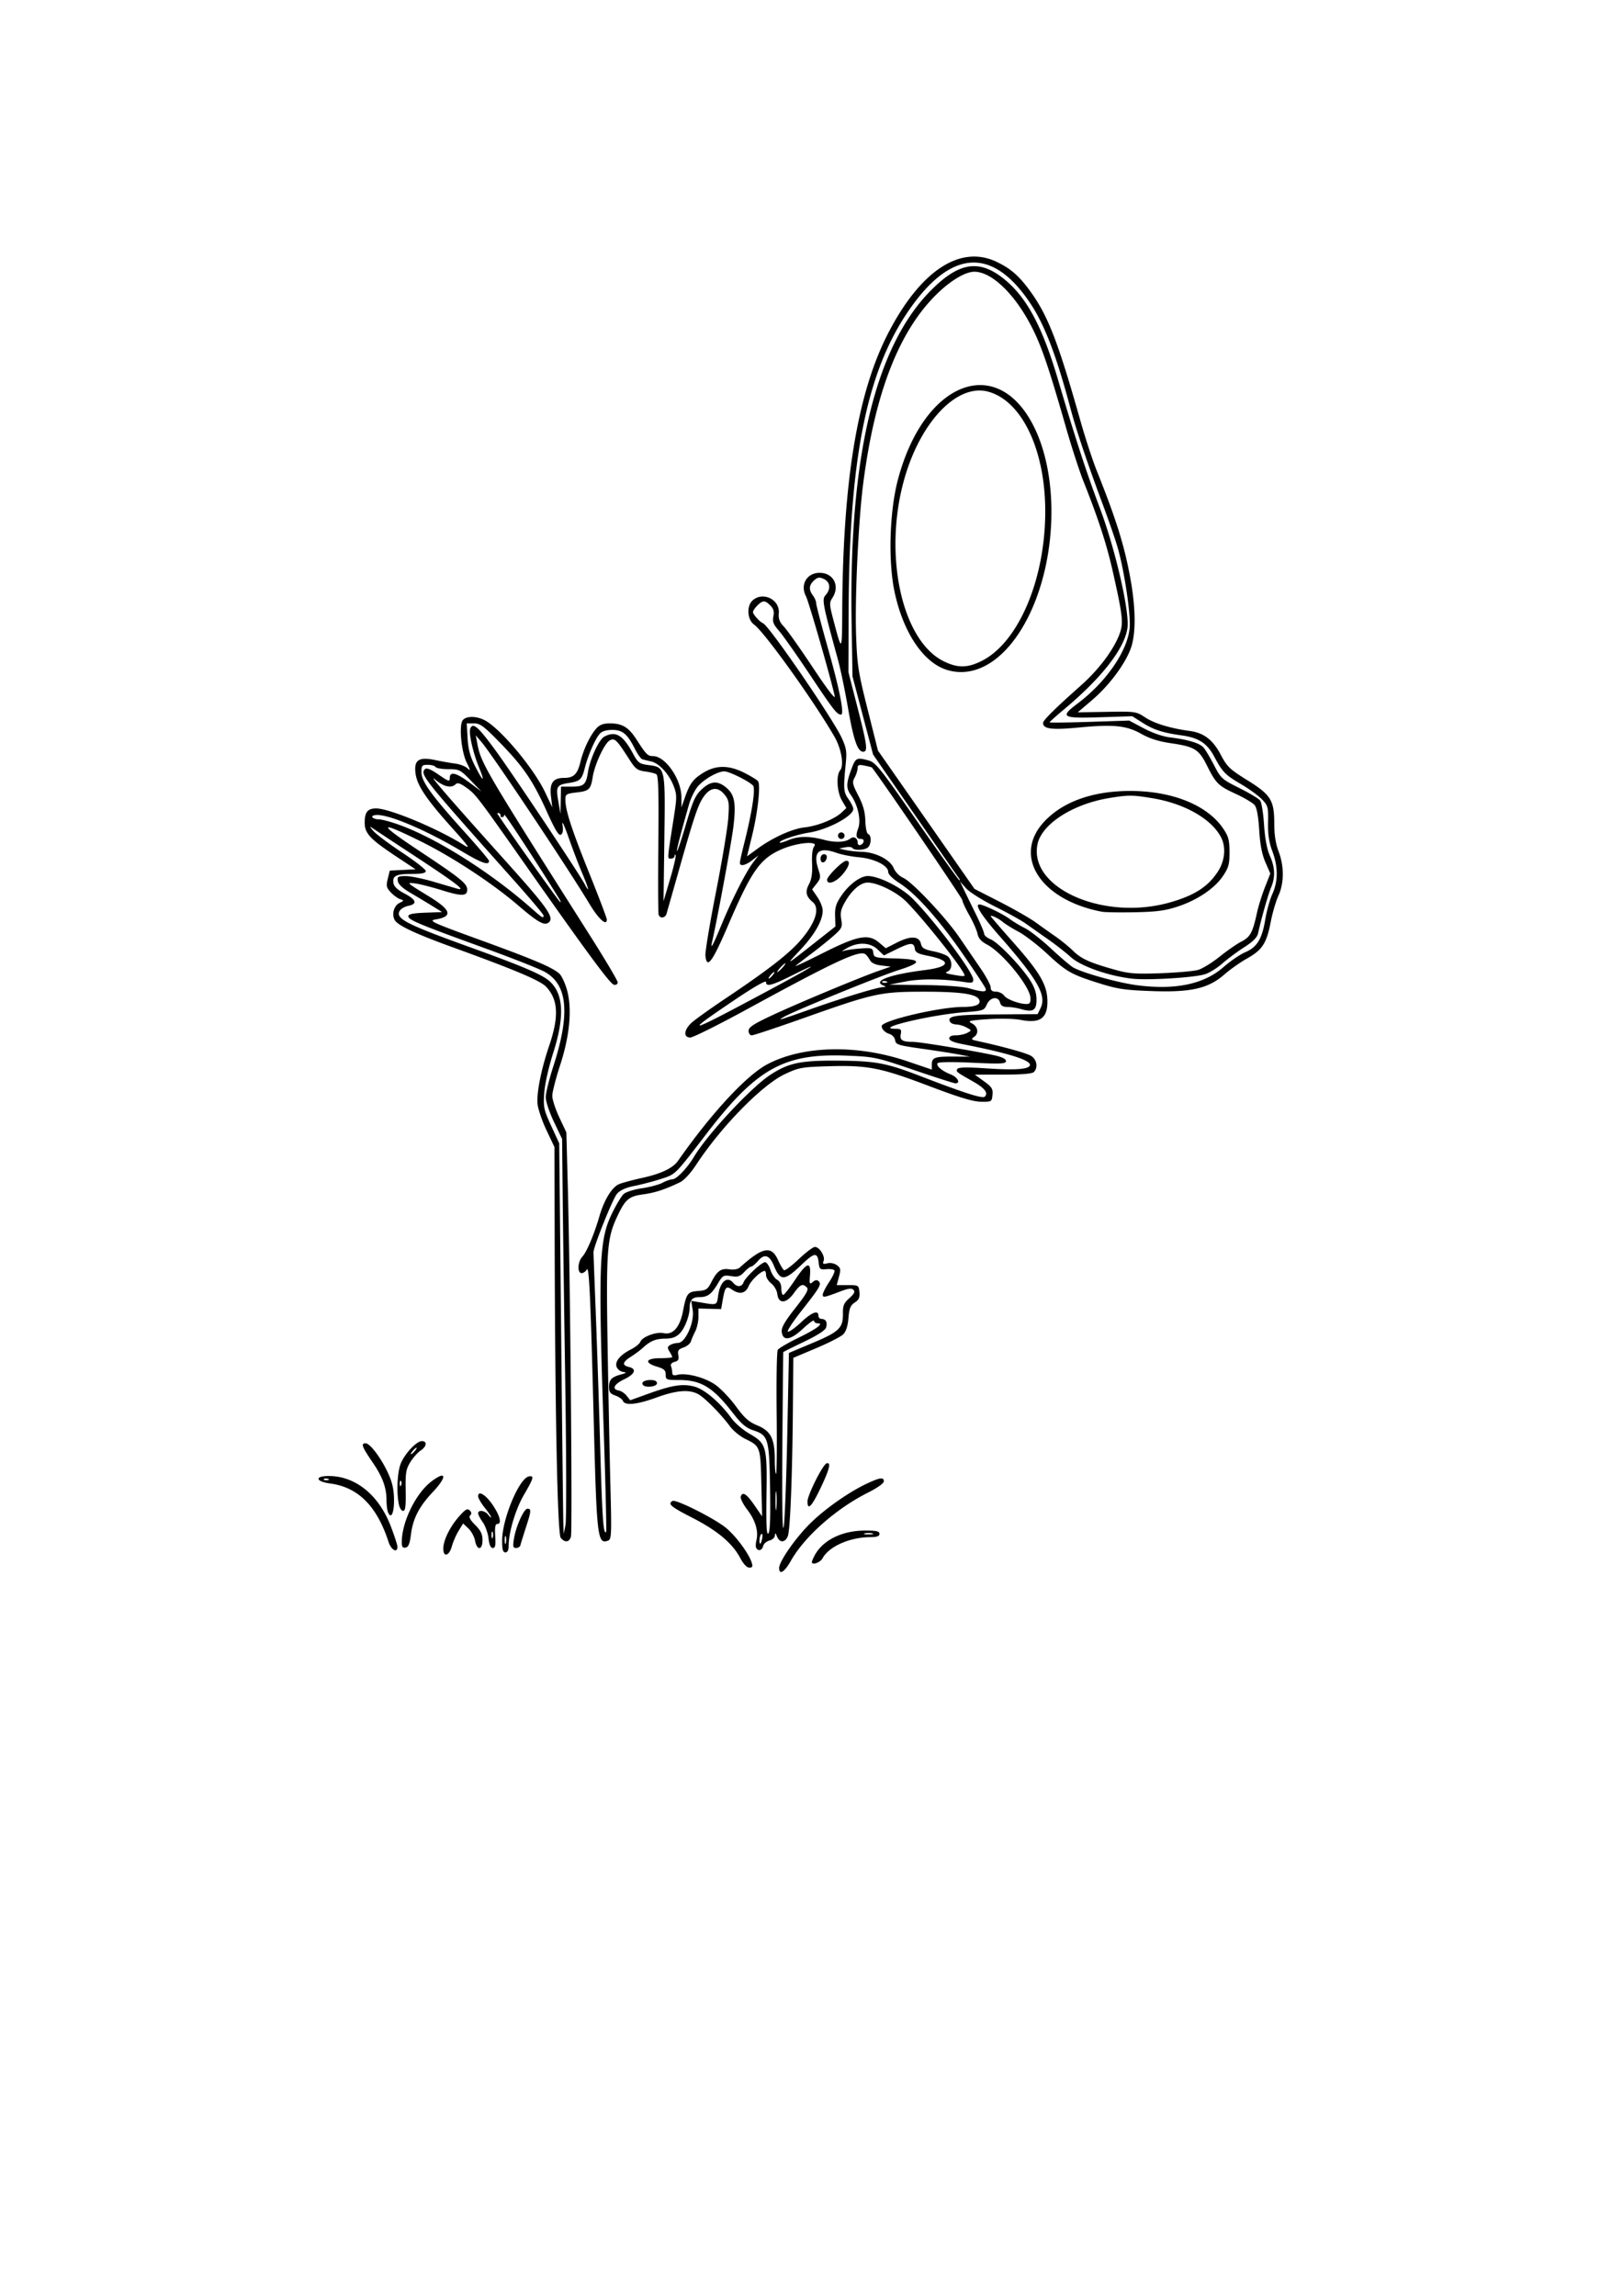 <svg xmlns="http://www.w3.org/2000/svg" viewBox="0 0 744.09 1052.4"><path d="M357.21 718.73c0-3.075 7.877-14.277 14.639-20.818 6.92-6.695 17.633-14.158 25.738-17.932 5.957-2.774 7.623-2.974 7.623-.918 0 .846-3.126 3.053-7.25 5.117-14.596 7.307-29.133 20.162-35.383 31.29-2.894 5.154-5.366 6.656-5.366 3.261zm-17.883-4.641c-3.564-6.719-10.447-12.494-21.867-18.347-9.988-5.12-11.417-6.327-9.148-7.73 1.428-.882 18.05 7.373 24.015 11.926 4.546 3.472 10.954 11.995 12.319 16.387.548 1.765.307 2.25-1.12 2.25-1.135 0-2.714-1.687-4.2-4.486zm32.883 1.92c0-.311.505-1.548 1.122-2.75 3.716-7.232 12.638-11.684 23.415-11.684 5.078 0 6.463.322 6.463 1.5 0 1.094-1.15 1.507-4.25 1.525-9.437.054-18.912 4.268-21.87 9.725-1.055 1.95-4.88 3.27-4.88 1.685zm27.75-13.124c-.963-.251-2.538-.251-3.5 0-.963.252-.175.458 1.75.458s2.712-.206 1.75-.458zm-196.73 6.94c.03-3.83 3.08-10.016 7.269-14.75 2.85-3.222 3.79-3.757 4.825-2.75.897.873.967 1.566.234 2.3-.733.733-.04 2.06 2.3 4.4 2.56 2.559 3.35 4.2 3.35 6.95 0 4.687-2.537 4.88-3.404.26-.345-1.838-1.719-4.366-3.053-5.62l-2.427-2.28-2.07 3.37c-1.139 1.853-2.532 5.057-3.097 7.12-1.22 4.456-3.96 5.154-3.927 1zm26.978-3.645c0-9.855 7.79-28.556 12.252-29.415 2.545-.49 2.2.813-2.208 8.358-3.859 6.603-7.044 17.185-7.044 23.4 0 2.047-.494 3.052-1.5 3.052-1.148 0-1.5-1.266-1.5-5.394zm1.656-1.875c-.274-.677-.481.12-.461 1.77.02 1.65.244 2.203.498 1.23.253-.973.237-2.323-.037-3zm-53.716 2.52c-5.346-16.502-13.966-25.124-26.823-26.83-6.678-.886-7.164-3.42-.655-3.42 12.272 0 22.921 8.592 28.466 22.97 1.69 4.38 3.072 8.655 3.072 9.497 0 3.024-2.87 1.457-4.06-2.217zm-27.753-28.934c-.722-.288-1.585-.253-1.917.08-.332.332.259.568 1.313.525 1.165-.048 1.402-.285.604-.605zm196.34 31.73c-.324-.525-.301-2.103.05-3.507 1.05-4.182-.44-9.205-4.189-14.116-1.994-2.613-3.28-5.267-2.958-6.106.885-2.306 2.665-1.118 6.362 4.247l3.4 4.934-.347-15.098c-.386-16.797-.488-17.081-7.347-20.401-2.386-1.155-5.567-3.765-7.068-5.8-4.2-5.692-11.632-13.199-14.632-14.778-4.16-2.19-9.962-1.706-18.962 1.579-8.962 3.27-14.577 3.84-15.45 1.57-.301-.787-1.862-1.889-3.468-2.449-2.33-.812-2.92-1.609-2.92-3.947 0-3.312 1.181-4.539 5.5-5.717 2.646-.722 2.74-.863.798-1.201-1.212-.21-2.49-1.287-2.84-2.391-.783-2.467 1.662-5.374 6.669-7.93 1.995-1.017 3.9-2.565 4.236-3.438.894-2.33 7.334-4.723 10.713-3.98 4.24.93 7.431-2.715 8.856-10.12 1.557-8.095 2.125-8.85 6.93-9.206 3.673-.272 4.38-.745 6.074-4.067 2.636-5.167 4.448-6.445 8.305-5.86 1.976.3 3.85-.04 4.76-.86 10.451-9.43 14.438-10.194 17.521-3.356 1.004 2.226 2.224 4.294 2.711 4.595.488.301 3.526-1.97 6.753-5.048 3.226-3.078 6.564-5.596 7.417-5.596 2.106 0 4.796 4.319 3.994 6.41-.53 1.38-.21 1.582 1.727 1.096 1.384-.346 3.204.011 4.358.856 1.736 1.27 1.854 1.927.954 5.294l-1.028 3.844h5.046c4.942 0 5.053.066 5.355 3.189.24 2.473-.238 3.546-2.129 4.785-1.972 1.293-2.525 2.653-2.896 7.121-.304 3.67-1.11 6.175-2.398 7.465-1.068 1.067-6.653 3.928-12.413 6.357l-10.472 4.417-.184 22.333c-.261 31.89-1.222 56.454-2.32 59.344-1.18 3.1-3.765 3.225-4.965.239-.681-1.694-.92-1.822-.968-.519-.035.964-1.129 1.998-2.469 2.335-1.323.332-2.63 1.465-2.906 2.519-.533 2.038-2.184 2.54-3.16.961zm2.71-4.516c.26-1.359.088-2.232-.383-1.941-.828.512-1.246 4.41-.472 4.41.21 0 .596-1.111.856-2.47zm3.604-23.22c-.39-22.637-.79-23.983-7.808-26.3-3.228-1.065-5.352-2.892-9.366-8.057-9.073-11.678-14.47-14.954-24.637-14.954-5.741 0-6.032-.119-6.032-2.46 0-2.003-.742-2.682-4-3.658-6.004-1.8-5.2-3.882 1.5-3.882 3.025 0 5.5-.231 5.5-.514s-.562-1.42-1.25-2.53c-1.03-1.662-.986-2.185.25-2.971.825-.525 2.46-.961 3.633-.97 3.385-.024 7.63-9.516 6.742-15.072l-.68-4.247 3.903.673c8.056 1.389 7.81 1.477 8.436-3.032.902-6.502 4.154-9.226 6.966-5.837 1.674 2.017 3.925 1.897 4.673-.25.804-2.304 8.219-9.25 9.876-9.25.713 0 1.817 1.579 2.454 3.508.636 1.93 2.021 3.97 3.077 4.535 1.23.659 1.92 2.093 1.92 3.993 0 1.63.384 2.964.853 2.964.47 0 2.968-3.18 5.552-7.066 5.289-7.952 7.28-8.508 6.739-1.882-.324 3.965-.204 4.243 1.292 3.002 1.152-.956 1.966-1.052 2.7-.319 1.394 1.395.556 2.825-8.058 13.764-3.898 4.95-6.615 9.156-6.04 9.348.576.192 3.258-1.72 5.962-4.249 4.98-4.658 8-5.828 8-3.097 0 .825.649 1.5 1.441 1.5 1.97 0 2.813 1.625 2.064 3.984-.395 1.247-4.081 3.615-10.065 6.468-5.192 2.475-9.483 4.624-9.535 4.774-.052.15-.241 19.173-.42 42.273-.204 26.251.01 40.5.57 38 .492-2.2 1.243-21.082 1.67-41.96l.775-37.962 10.909-4.585c12.142-5.104 13.94-6.854 13.84-13.462-.055-3.634.437-4.811 2.944-7.045 2.242-1.997 2.72-2.971 1.877-3.815-.843-.843-2.337-.674-5.851.664-7.601 2.893-8.22 3.008-8.215 1.532.002-.751 1.328-3.361 2.945-5.8 1.618-2.438 2.7-4.824 2.405-5.302-.295-.477-1.958-.732-3.695-.566-2.852.272-3.191.01-3.486-2.698-.573-5.25-1.842-5.121-8.075.824-7.681 7.327-9.536 7.388-12.44.412-2.098-5.037-4.36-5.785-7.268-2.404-1.262 1.467-2.688 2.668-3.168 2.668s-1.925 1.118-3.21 2.486c-1.945 2.07-2.951 2.387-6.027 1.895-3.463-.553-3.837-.35-5.993 3.264-3.042 5.1-4.735 6.355-8.577 6.355-3.199 0-4.41 1.323-4.421 4.831-.012 3.637-2.283 9.548-4.531 11.796-1.743 1.743-3.512 2.382-6.668 2.408-4.398.036-6.93 1.083-10.352 4.28-1.069.999-3.491 2.799-5.384 4-3.928 2.494-4.194 3.945-.868 4.73 3.645.86 2.707 3.264-2.191 5.613-4.743 2.275-5.855 4.575-2.5 5.168 1.1.194 2.726 1.278 3.613 2.408l1.613 2.054 8.387-3.024c10.904-3.931 15.657-4.667 21.024-3.253 4.672 1.231 11.805 7.317 16.983 14.488 1.588 2.2 5.248 5.366 8.134 7.035 7.938 4.591 8.259 5.72 7.951 27.944-.194 14.014.03 18.685.858 17.858.777-.777 1.016-7.239.779-21.025zm-58.148-46.95c-1.21-1.21.43-2.36 3.365-2.36 1.947 0 2.94.506 2.94 1.5 0 1.512-4.975 2.19-6.306.86zm61.028 49.367c-.221-1.776-.399-.078-.394 3.772.004 3.85.185 5.303.402 3.228.216-2.075.212-5.225-.008-7zm.145-36.478c-.174-15.262.054-28.341.507-29.064.452-.723 4.49-3.104 8.974-5.293 8.89-4.34 12.36-6.894 9.366-6.894-.943 0-1.714-.511-1.714-1.136 0-.626-2.263.979-5.028 3.565-5.735 5.365-9.26 5.897-9.774 1.474-.225-1.94 1.347-4.69 6.21-10.862 5.093-6.465 6.248-8.528 5.302-9.474-1.925-1.925-3.025-1.433-6.012 2.69-3.465 4.785-7.005 4.936-7.531.322-.183-1.607-1.42-3.777-2.75-4.823s-2.417-2.769-2.417-3.829-.268-1.927-.596-1.927c-1.706 0-6.299 4.332-7.393 6.974-1.415 3.415-4.223 3.966-7.723 1.515-2.545-1.783-3.103-1.143-4.134 4.746l-.748 4.265-5.203-.138-5.203-.137v3.806c0 2.094-.652 5.08-1.449 6.638-.797 1.557-1.691 3.64-1.987 4.628-.296.989-1.827 2.247-3.403 2.797-2.355.82-2.78 1.447-2.385 3.513.374 1.96-.001 2.64-1.705 3.085-1.388.363-1.981 1.1-1.628 2.021.306.798.557 2.138.557 2.977 0 1.112.652 1.363 2.398.925 4.027-1.01 12.44 1.177 17.248 4.485 2.506 1.725 6.778 6.18 9.492 9.9 3.958 5.424 5.925 7.175 9.932 8.84 6.118 2.543 7.93 6.114 7.93 15.628 0 3.592.266 6.532.591 6.532.326 0 .45-12.488.276-27.75zm-171.87 59.033c0-9.164 6.406-22.305 13.518-27.73 7.027-5.36 7.399-2.274.593 4.923-6.157 6.51-8.998 12.046-9.904 19.301-.534 4.276-1.148 5.78-2.46 6.033-1.334.257-1.747-.34-1.747-2.527zm39.763-1.692c-.274-2.425-1.457-5.757-2.63-7.405-1.173-1.647-2.133-3.488-2.133-4.091 0-1.725 3.14-1.279 4.608.654.73.963 1.342 1.475 1.36 1.138.017-.337-1.318-2.311-2.968-4.388s-3-4.42-3-5.21c0-2.843 3.55-.695 6.75 4.083 3.35 5.004 4.19 8.628 2 8.626-.89-.001-1.152 1.582-.908 5.5.269 4.317.028 5.501-1.12 5.501-.987 0-1.624-1.433-1.96-4.408zm1.899-2.842c-.278-.687-.505-.125-.505 1.25s.227 1.938.505 1.25.277-1.812 0-2.5zm9.745 3.104c.92-5.748 4.556-13.853 6.216-13.853 1.838 0 1.752.966-.787 8.812-1.19 3.678-2.3 7.25-2.468 7.938-.168.687-1.052 1.25-1.965 1.25-1.385 0-1.55-.684-.996-4.147zm21.47-.502c-1.497-1.803-2.612-57.012-2.788-138l-.09-41.146-3.626-7.636c-1.994-4.2-3.848-9.607-4.12-12.015-.549-4.872 1.668-16.034 5.313-26.75 4.559-13.403 4.17-21.116-1.366-27.047-2.655-2.845-14.276-7.758-42.764-18.078-16.046-5.813-24.278-9.58-26.322-12.041-1.94-2.337-.972-6.915 1.746-8.263 2.225-1.103 2.248-1.206.408-1.79-1.074-.341-3.003-1.738-4.287-3.105-2.036-2.167-2.216-2.963-1.408-6.232l.926-3.749 5.91-.304 5.909-.305-8.41-5.571c-12.477-8.265-14.909-10.846-14.909-15.816 0-4.843 1.35-6.504 5.282-6.504 6.076 0 28.213 9.237 40.06 16.715 3.364 2.124 2.529.893-5.324-7.848-11.964-13.316-16.117-19.57-16.756-25.235-.666-5.913 1.66-7.386 9.149-5.792 2.799.596 6.832 1.306 8.963 1.579 2.13.272 4.679 1.223 5.662 2.113 1.571 1.422 1.54 1.116-.263-2.526-2.522-5.1-3.636-17.262-1.784-19.493 1.744-2.102 6.89-1.884 10.723.453 7.545 4.6 21.896 21.924 26.953 32.534l3.336 7-.606-5.073c-.723-6.056.96-8.427 5.985-8.427 4.454 0 6.167-1.677 7.54-7.385 1.387-5.76 4.483-12.218 7.367-15.366 1.498-1.635 3.175-2.246 6.137-2.235 5.715.02 8.585 1.777 12.274 7.513 4.345 6.753 5.06 7.472 7.436 7.472 5.696 0 13.008 10.518 13.063 18.788l.032 4.712 1.387-4c2.373-6.84 3.739-8.755 8.33-11.674 5.944-3.779 11.94-3.81 19.211-.1 2.939 1.499 5.706 3.186 6.15 3.75 1.279 1.621-.06 14.138-2.648 24.754l-2.372 9.73 4.607-3.375c7.13-5.223 16.083-9.284 21.855-9.916 5.93-.649 13.657-3.762 16.9-6.81l2.175-2.042-2.002-3.394c-2.305-3.907-2.772-11.574-.846-13.894 1.87-2.254.568-9.91-2.629-15.448-9.482-16.423-32.108-47.972-36.847-51.378-3.13-2.25-3.509-8.48-.671-11.048 4.71-4.262 12.563-.42 12.02 5.88-.221 2.563.36 4.074 2.377 6.179 1.468 1.532 7.446 9.986 13.284 18.786 6.595 9.94 10.37 14.864 9.969 13-1.726-8.011-11.901-43.341-13.194-45.812-2.755-5.265.434-10.688 6.286-10.688 6.351 0 9.421 6.028 5.848 11.482-1.456 2.222-1.419 3.026.48 10.215 3.925 14.855 3.923 14.857 4.023-4.197.315-59.703 7.006-100.11 21.096-127.39 14.733-28.526 32.854-40.522 49.481-32.756 6.703 3.13 10.685 6.645 16.056 14.17 7.819 10.958 12.431 22.955 22.482 58.475 2.257 7.975 5.633 18.325 7.504 23 9.01 22.518 12.708 34.336 15.463 49.425 2.58 14.122 2.616 25.92.1 32.54-2.756 7.255-9.975 16.837-17.57 23.32l-6.633 5.662 13.35-.223c13.087-.22 13.433-.17 17.565 2.55 4.214 2.775 11.557 5.01 20.36 6.196 6.57.886 10.678 4.042 14.357 11.03 2.83 5.376 4.085 6.575 12.062 11.528 10.878 6.754 12.4 9.204 12.402 19.972.001 5.075.649 9.202 2.002 12.761 2.58 6.788 2.54 14.46-.103 20.24-1.133 2.474-2.707 7.848-3.498 11.941-1.905 9.85-3.854 12.885-10.774 16.776-3.18 1.788-7.835 5.058-10.344 7.266-7.43 6.54-15.358 8.384-33.281 7.743-12.481-.447-15.85-.943-24.192-3.567-12.914-4.06-14.993-5.241-24.047-13.645-4.256-3.95-10.106-8.447-13-9.991-2.894-1.544-6.162-3.576-7.262-4.516-1.887-1.612-5.5-3.33-5.5-2.616 0 .18 4.74 5.68 10.535 12.22 12.18 13.746 15.465 19.467 15.465 26.931 0 7.721-3.464 10.091-12.26 8.389-3-.581-9.429-.726-15.04-.34-8.288.57-9.448.851-7.51 1.817 2.9 1.446 3.551 4.578 1.296 6.227-1.567 1.146-1.459 1.326 1.141 1.893 12.41 2.707 23.01 5.66 25 6.964 2.557 1.675 3.145 5.337 1.173 7.309-.81.81-5.411 1.2-14.15 1.2h-12.95l4.21 3.05c3.637 2.634 4.167 3.484 3.9 6.25-.304 3.142-.4 3.199-5.31 3.132-3.67-.05-10.052-1.986-23.985-7.277-21.969-8.343-28-9.522-45.975-8.986-12.184.364-13.489.6-19.891 3.605-10.432 4.896-29.143 23.997-40.643 41.488-2.572 3.912-5.598 7.205-7.424 8.078-7.012 3.356-11.477 4.818-17.007 5.568-6.611.897-8.203 2.315-12.104 10.779-4.372 9.488-4.808 15.669-4.118 58.298.351 21.733.931 50.641 1.288 64.24.59 22.467.498 24.784-1.008 25.362-4.89 1.876-5.262-1.167-6.611-54.088-1.467-57.55-2.128-72.062-3.192-70.159-.511.912-1.581 1.659-2.38 1.659-2.081 0-1.847-5.193.342-7.561 2.02-2.187 5.42-10.232 7.79-18.44 2.206-7.634 5.83-13.521 9.13-14.834 1.534-.61 6.164-1.853 10.288-2.761 9-1.981 14.268-4.494 16.7-7.963 15.261-21.78 31.336-39.144 40.903-44.186 16.358-8.62 41.24-9.151 64.147-1.37l11.25 3.822v-2.295c0-3.238 1.286-3.716 9.896-3.676l7.604.035-5-.965c-2.75-.53-10.4-1.729-17-2.663-10.935-1.548-12.028-1.892-12.313-3.874-.172-1.196-1.297-2.482-2.5-2.857-2.125-.663-3.64-2.164-3.67-3.637-.054-2.517 26.391-8.76 37.24-8.791 5.834-.017 8.308-1.072 7.493-3.194-1.04-2.711-8.217-3.79-25.199-3.79-20.105 0-22.987.628-55.19 12.048-12.33 4.373-23.08 7.95-23.89 7.95-.82 0-1.47-.914-1.47-2.064 0-1.647 2.18-3.088 10.75-7.106 11.61-5.443 40.428-17.46 49.094-20.472l5.344-1.857-4.243-.5c-2.86-.337-4.601-1.152-5.344-2.5-.606-1.1-1.53-2.308-2.054-2.684-2.758-1.981-13.788 3.142-54.03 25.099-13.19 7.196-25.002 13.085-26.25 13.085-3.209 0-2.96-3.446.483-6.675 1.512-1.418 8.825-6.646 16.25-11.618 18.275-12.237 27.796-19.574 33.202-25.587 7.268-8.083 9.737-15.267 6.243-18.166-3.126-2.594-3.597-4.764-1.778-8.195 1.231-2.324 1.644-5.063 1.437-9.545-.178-3.872.177-6.848.926-7.75 2.318-2.793-8.014-1.837-15.255 1.412-9.664 4.336-13.505 9.877-24.352 35.123-7.112 16.552-9.598 19.828-10.221 13.466-.164-1.668 2-14.719 4.81-29s5.357-29.566 5.663-33.966c.499-7.196.335-8.276-1.633-10.75-2.99-3.758-6.322-3.58-9.366.5-2.734 3.666-4.42 8.606-11.682 34.25-2.804 9.9-5.33 18.788-5.614 19.75-.595 2.019-2.953 2.345-3.617.5-.248-.687-.31-15.295-.14-32.46.237-23.732.02-31.393-.906-31.966-.67-.414-3.018-.995-5.218-1.289-3.476-.465-4.419-1.19-7.2-5.535-5.805-9.07-6.67-9.908-8.948-8.688-2.373 1.27-6.874 10.905-7.805 16.709-.93 5.796-1.62 6.464-7.372 7.145-4.777.566-5.175.817-5.175 3.264 0 4.865 2.812 13.537 10.94 33.737 4.434 11.018 8.06 20.584 8.06 21.257 0 3.161-3.71-.133-7.797-6.923-10.116-16.805-44.856-68.874-49.706-74.5l-2.586-3 .66 3.5c1.76 9.337 2.926 11.326 51.803 88.415 6.944 10.953 12.627 20.549 12.627 21.323 0 .796-.751 1.264-1.73 1.075-1.721-.331-11.758-13.916-40.5-54.814-22.106-31.457-22.857-32.44-27.07-35.47-2.85-2.049-4.15-2.48-4.98-1.651-1.999 1.999-5.568 1.193-9.424-2.129-3.838-3.306 6.682 8.859 32.616 37.714 19.564 21.768 22.425 25.973 19.078 28.042-1.911 1.18-5.018-.662-13.742-8.15-11.77-10.103-30.15-22.166-44.75-29.37-19.54-9.643-19.727-8.304-.614 4.381 19.173 12.725 22.114 15.098 22.114 17.84 0 3.056-2.502 3.126-11.49.325-4.7-1.464-10.224-2.876-12.277-3.136-4.303-.546-4.203-.45 6.176 5.886 10.341 6.314 11.182 9.285 3.007 10.617-3.349.546-1.453 1.413 20.699 9.464 24.642 8.955 32.928 12.483 36.159 15.393.975.878 2.494 4.078 3.376 7.11 2.514 8.648 1.43 21.068-3.028 34.73-1.992 6.102-3.621 12.464-3.621 14.138 0 1.673 1.451 6.13 3.225 9.905l3.225 6.862.667 25c1.12 41.966 2.155 158.07 1.43 160.35-.814 2.564-2.783 2.775-4.67.501zm2.072-70.852c-.515-33.55-1.053-72.475-1.193-86.5l-.256-25.5-3.75-7.854c-2.068-4.33-3.75-9.385-3.75-11.268 0-1.878 1.561-8.243 3.469-14.146 7.86-24.317 6.592-37.639-4.135-43.434-2.659-1.436-15.409-6.444-28.334-11.129-29.225-10.592-34-12.595-34-14.26 0-.96 2.13-1.404 7.75-1.616l7.75-.292-4.5-2.783a600.94 600.94 0 00-10-6.006c-3.675-2.153-5.606-3.967-5.82-5.467-.284-2.002.11-2.244 3.639-2.244 2.176 0 7.945 1.176 12.82 2.614 4.874 1.437 9.72 2.858 10.768 3.157 4.378 1.249-.515-2.534-18.774-14.513-10.523-6.904-19.807-13.035-20.632-13.625-.825-.59-.375.193 1 1.741s7.337 6.01 13.25 9.916 10.75 7.689 10.75 8.406c0 .93-1.787 1.308-6.25 1.319-7.322.018-9.048.841-8.588 4.098.236 1.67 1.764 3.138 5.085 4.887 5.47 2.88 6.05 4.79 1.717 5.657-1.67.334-3.455 1.39-3.968 2.349-1.882 3.517 2.947 6.008 32.003 16.504 24.781 8.951 33.49 12.68 36.858 15.782 6.367 5.86 6.847 16.195 1.53 32.877-2.1 6.59-3.812 14.26-4.09 18.332-.44 6.46-.192 7.617 3.202 15l3.677 8 .87 85c.478 46.75.94 87.025 1.026 89.5l.157 4.5.828-4c.456-2.2.407-31.45-.109-65zm17.61 21.036c-2.543-76.122-2.124-86.755 3.91-99.095 1.898-3.882 4.28-7.809 5.293-8.726 1.013-.917 4.744-2.086 8.29-2.598 3.546-.512 7.798-1.645 9.448-2.518 1.65-.873 3.699-1.59 4.553-1.593 1.89-.007 6.813-5.134 9.913-10.324 6.242-10.449 26.325-31.975 35.16-37.685 8.324-5.38 13.815-6.516 30.873-6.385 17.205.131 22.105 1.048 37.703 7.053 20.55 7.912 28.566 10.467 29.6 9.434 1.692-1.693-.059-3.92-5.503-6.996-7.664-4.331-7.865-4.494-7.045-5.7.526-.775 4.42-.849 13.246-.253 13.643.922 20 .404 20-1.629 0-2.285-10.563-5.51-31.25-9.542-3.795-.74-5.75-1.606-5.75-2.55 0-.927 1.075-1.428 3.065-1.428 1.687 0 4.012-.507 5.168-1.125 2.1-1.124 2.099-1.127-.316-2.465-1.33-.737-3.403-1.355-4.608-1.375s-2.494-.525-2.863-1.123c-1.705-2.758 1.904-3.363 20.828-3.491l19.226-.131 1.352-2.745c2.885-5.856-1.24-13.088-18.97-33.247-8.026-9.128-11.31-14.298-9.077-14.298 1.713 0 10.645 4.263 13.695 6.536 1.65 1.23 4.892 3.186 7.205 4.347 2.313 1.162 7.762 5.438 12.11 9.504 4.347 4.066 8.924 7.938 10.17 8.605 4.905 2.625 20.979 7.041 29.515 8.108 17.37 2.173 30.315-.585 39.186-8.348 3.135-2.744 7.635-5.818 9.998-6.83 5.44-2.333 7.715-6.058 9.203-15.073.644-3.897 2.11-9.147 3.257-11.666 2.662-5.844 2.656-12.428-.02-19.578-1.533-4.098-2.066-7.674-1.962-13.152.134-7.03-.048-7.725-2.76-10.576-1.596-1.678-5.83-4.768-9.408-6.865-7.514-4.405-8.682-5.6-12.553-12.845-3.244-6.07-7.134-8.582-14.964-9.662-8.487-1.171-12.798-2.56-17.773-5.723l-4.797-3.05-14.953.48c-17.25.554-18.35-.115-10.23-6.211 13.197-9.907 23.038-24.188 23.984-34.804.56-6.298-2.579-26.97-5.676-37.373-1.035-3.478-3.972-11.948-6.527-18.822-7.565-20.362-12.279-34.388-15.038-44.752-6.224-23.384-11.612-37.562-17.955-47.248-16.563-25.294-34.818-25.636-53.383-1-21.376 28.365-30.01 68.834-30.263 141.84l-.095 27.662 4.114 16.043c4.498 17.535 4.875 20.457 2.64 20.457-2.55 0-4.401-5.356-6.967-20.158-1.367-7.889-3.411-17.717-4.542-21.842-7.142-26.054-7.481-27.83-5.693-29.804 2.48-2.74 2.113-6.04-.819-7.377-2.062-.94-2.844-.822-4.5.677-2.357 2.133-2.502 4.262-.472 6.945.807 1.067 1.468 2.657 1.468 3.533 0 .876 2.439 10.21 5.42 20.741 5.387 19.036 7.6 30.298 5.945 30.27-1.855-.034-3.418-2.037-14.172-18.16-6.116-9.17-12.542-18.292-14.278-20.27-2.553-2.908-3.042-4.17-2.557-6.597.444-2.216.083-3.518-1.379-4.98-2.485-2.485-3.477-2.482-5.979.02-1.1 1.1-2 2.45-2 3 0 1.05 3.11 4.482 4.644 5.126 2.8 1.175 32.083 43.853 36.08 52.584 2.086 4.557 2.359 6.277 1.833 11.572-1.166 11.758-1.056 13.21 1.234 16.427 1.215 1.705 2.209 3.734 2.209 4.508 0 3.284-11.726 9.548-20.351 10.871-5.719.878-14.124 3.771-13.313 4.583.196.196 1.986-.324 3.978-1.157 4.474-1.87 9.617-1.907 16.33-.12 5.183 1.38 9.835 1.144 12.062-.613 1.5-1.184 3.294-.169 3.294 1.862 0 .839.534 1.347 1.187 1.129 1.821-.607 2.177-2.77.455-2.77-2.304 0-2.703-1.38-1.399-4.836 1.421-3.763-.126-10.788-3.384-15.362-2.226-3.126-2.145-5.383.441-12.268 1.76-4.687 2.35-4.975 7.395-3.617 3.587.966 5.104 2.845 22.641 28.06 10.338 14.862 19.046 27.022 19.352 27.022.306 0 .118-.562-.419-1.25s-9.575-13.672-20.085-28.855l-19.11-27.605-4.719-17.895-4.719-17.895-.416-25.5c-1.229-75.247 10.899-125.78 36.34-151.43 12.957-13.06 22.248-14.466 33.742-5.103 10.334 8.418 17.467 21.844 24.721 46.532 7.401 25.191 13.073 42.592 18.904 58 7.119 18.811 13.789 47.633 12.774 55.199-1.262 9.409-11.696 22.844-28.95 37.28-3.713 3.106-6.75 5.825-6.75 6.043 0 .217 8.212.127 18.25-.201l18.25-.597 6.623 3.527c3.963 2.11 8.783 3.787 12 4.175 8.118.979 13.597 2.608 15.375 4.573.88.972 3.076 4.632 4.882 8.134 3.151 6.112 3.62 6.535 11.661 10.544 4.608 2.297 8.89 4.877 9.516 5.734.627.856 1.422 5.863 1.767 11.126.412 6.26 1.329 11.15 2.652 14.144 2.402 5.43 2.563 9.784.54 14.625-1.346 3.223-4.417 14.037-5.94 20.922-.423 1.914-2.315 3.82-6.34 6.392-3.155 2.015-7.706 5.394-10.114 7.51-2.407 2.115-6.007 4.325-8 4.91-5.389 1.585-26.662 2.823-33.633 1.958-11.01-1.365-23.207-5.703-27.825-9.895-2.29-2.08-7.005-5.766-10.477-8.192a1291.032 1291.032 0 01-10-7.056c-2.028-1.455-8.413-4.999-14.188-7.876s-11.747-6.638-13.272-8.356l-2.772-3.123 1.414 3c.777 1.65 3.262 6.749 5.522 11.33 2.26 4.583 4.108 8.916 4.108 9.63 0 .713 1.35 1.856 2.998 2.539 3.513 1.455 14.036 12.408 18.142 18.883 1.987 3.132 2.86 5.802 2.86 8.746 0 4.94-1.583 5.925-7.017 4.366-1.908-.547-4.753-.995-6.32-.995-2.01 0-3.005-.59-3.373-2-.807-3.084-4.557-2.553-6.067.858-1.214 2.743-1.617 2.885-9.994 3.52-15.725 1.19-42.567 7.622-31.812 7.622 2.45 0 2.756.32 2.348 2.45-.529 2.766.707 3.55 5.592 3.55 3.199 0 27.525 4.015 37.393 6.171 3.442.752 5.25 1.655 5.25 2.622 0 1.267-2.17 1.374-15.39.76-9.439-.439-15.618-.35-15.977.232-.754 1.22 1.985 3.537 6.117 5.172 3.102 1.227 4.548 4.043 2.076 4.043-.646 0-9.175-2.732-18.952-6.07-17.245-5.89-18.161-6.087-30.575-6.604-28.97-1.206-41.56 5.764-64.571 35.744-14.782 19.26-14.072 18.555-20.96 20.78-3.447 1.112-8.892 2.54-12.1 3.174-3.967.784-6.527 1.94-8 3.612-1.928 2.189-10.821 24.333-10.788 26.864.007.55.476 12.925 1.043 27.5s1.49 42.546 2.05 62.158c.93 32.488 1.442 39.761 2.711 38.492.24-.24-.265-21.44-1.123-47.114zm107.44-272.05c0-.825.675-1.5 1.5-1.5s1.5.675 1.5 1.5-.675 1.5-1.5 1.5-1.5-.675-1.5-1.5zm-27.735 68.743c16.901-9.088 20.618-11.665 7.006-4.858-9.759 4.88-12.27 5.526-12.27 3.16 0-.895-5.503 2.25-14.25 8.144-25.378 17.1-22.518 16.155 19.515-6.446zm15.38 10.705c14.398-5.095 30.137-9.893 32.855-10.016 1.455-.065 1.591-.246.5-.661-5.508-2.097 2.343-5.082 18.868-7.174 11.634-1.473 12.278-4.348 1.459-6.508-4.815-.961-5.882-1.548-6.146-3.376-.415-2.878-1.959-2.79-8.644.488l-5.507 2.7-2.82-2.7c-3.477-3.332-9.064-3.567-14.21-.598-1.924 1.11-2.6 1.681-1.5 1.268 1.1-.413 4.552-.928 7.67-1.146 5.314-.37 5.69-.249 6 1.94.317 2.24.723 2.346 10.08 2.62 12.313.362 12.67 1.783 1.357 5.38-8.801 2.8-47.875 18.753-52.447 21.414-3.238 1.885-2.474 1.663 12.486-3.631zm100.54-5.395c-.595-5.472-12.92-20.48-19.785-24.096-2.728-1.437-4.01-2.873-4.451-4.988-.34-1.633-2.044-5.48-3.785-8.55-1.74-3.07-3.165-6.161-3.165-6.87 0-.89-37.4-55.735-41.454-60.789-.106-.131-1.622-.525-3.37-.875-2.658-.531-3.182-.33-3.212 1.24-.02 1.031-.63 2.949-1.358 4.26-1.177 2.124-.989 3.032 1.715 8.274 2.207 4.28 3.082 7.437 3.206 11.564.097 3.253.66 5.84 1.32 6.06 1.513.504 1.481 4.489-.047 6.017-1.384 1.384-6.425 1.617-7.218.334-.294-.476-1.783-.61-3.309-.297l-2.773.568 3 .68c1.65.373 4.937.732 7.304.797 6.366.175 13.061 3.56 14.693 7.428.784 1.856 2.605 3.735 4.358 4.495 4.06 1.758 19.44 18.045 25.734 27.25l9.75 14.259c2.564 3.747 4.66 7.684 4.66 8.75 0 1.387.694 1.936 2.444 1.936 1.344 0 3.031.832 3.75 1.848 1.295 1.831 7.92 4.145 10.807 3.774 1.027-.132 1.401-1.1 1.187-3.069zm-20.54-4.032c-.312-.814-4.862-7.707-10.112-15.318-11.09-16.082-21.8-28.118-29.265-32.893-3.279-2.098-5.268-4.077-5.268-5.241 0-2.876-6.346-6.044-13.351-6.665-3.382-.3-8.05-1.22-10.373-2.047-8.207-2.918-10.918-.363-8.237 7.762 1.1 3.334 1.012 4.002-.84 6.355l-2.068 2.63 2.434 3.588c1.34 1.973 2.425 4.763 2.413 6.198-.038 4.544-3.736 11.027-10.209 17.902-7.054 7.493-6.956 7.445 6.384-3.067l9.653-7.607-.153-4.809c-.122-3.85.449-5.7 2.868-9.283 3.458-5.121 8.7-9.025 12.116-9.025 5.132 0 15.456 5.208 20.594 10.389 10.27 10.357 27.769 33.73 27.769 37.092 0 1.446-.63 1.64-3.75 1.15-9.918-1.553-20.12-1.662-27.25-.29l-7.5 1.443 16 .188c9.478.112 17.834.714 20.5 1.478 6.399 1.833 8.33 1.85 7.646.07zm-72.646-49.818c0-1.621 7.155-8.703 8.793-8.703 2.127 0 1.298 2.827-1.896 6.465-3.073 3.5-6.897 4.74-6.897 2.238zm-3-9.62c0-1.228.646-2.083 1.574-2.083.93 0 1.441.68 1.25 1.667-.487 2.509-2.824 2.853-2.824.416zm30.188 56.234c-.722-.289-1.584-.253-1.916.08-.333.331.258.568 1.312.524 1.165-.048 1.402-.285.604-.604zm-52.188-2.817c.685-.825 1.02-1.5.745-1.5s-1.06.675-1.745 1.5c-.684.825-1.02 1.5-.745 1.5s1.06-.675 1.745-1.5zm88 .004c0-2.186-19.72-27.006-27.164-34.187-4.35-4.198-12.888-8.317-17.238-8.317-3.187 0-7.093 3.284-10.188 8.564-2.077 3.545-2.46 5.176-1.94 8.257.598 3.535.347 4.112-3.16 7.27-2.095 1.885-6.734 5.635-10.31 8.33-3.574 2.697-6.95 5.31-7.5 5.807s5.015-2.122 12.365-5.82c16.119-8.109 21.028-9.052 25.878-4.971l3.15 2.651 5.136-2.602c6.278-3.181 10.154-3.004 10.974.5.48 2.055 1.465 2.664 5.66 3.5 2.791.558 5.81 1.632 6.707 2.387 2.165 1.821 2.093 6.004-.119 6.895-1.325.534-.9.858 1.75 1.337 4.95.894 6 .964 6 .399zm107.09-2.478c1.975-.567 6.413-3.296 9.863-6.065 3.45-2.769 7.958-5.894 10.017-6.944 4.013-2.048 5.147-4.136 7.071-13.016.655-3.025 2.307-8.342 3.67-11.816l2.48-6.316-2.251-5.184c-1.572-3.622-2.43-8.077-2.845-14.782-.39-6.3-1.11-10.224-2.095-11.422-.825-1.004-4.663-3.29-8.53-5.082-8.173-3.786-9.185-4.781-13.36-13.125-3.689-7.375-5.643-8.574-16.574-10.166-5.472-.797-9.677-2.126-13.432-4.245-6.862-3.873-12.804-4.476-28.853-2.928-12.228 1.18-16.25.656-16.25-2.114 0-1.208 5.392-6.543 17.352-17.17 8.174-7.263 14.914-16.207 17.656-23.43 1.929-5.082 1.6-8.212-3.016-28.72-2.84-12.62-6.525-23.955-13.492-41.5-1.856-4.676-5.436-15.7-7.956-24.5-8.427-29.436-11.746-38.939-16.873-48.315-7.648-13.988-17.634-23.186-25.17-23.186-3.904 0-10.235 3.637-16.298 9.36-17.906 16.905-29.24 45.6-34.66 87.752-2.215 17.23-3.858 52.31-3.254 69.487.482 13.714.965 16.83 5.275 33.996l4.745 18.898 22.125 31.698 22.125 31.698 11.664 5.968c6.415 3.282 13.734 7.469 16.263 9.305a622.07 622.07 0 009.202 6.526c2.532 1.754 6.226 4.772 8.209 6.707 3.732 3.643 7.667 5.389 19.605 8.7 5.877 1.63 9.165 1.862 20.5 1.45 7.425-.269 15.115-.953 17.089-1.52zm-44.089-26.66c-28.234-5.355-41.179-25.57-26.454-41.312 8.58-9.173 22.282-14.054 39.454-14.054 19.295 0 35.367 6.519 42.62 17.285 2.388 3.544 2.843 5.25 2.86 10.715.017 5.596-.4 7.127-3.006 11-3.848 5.722-11.757 11.041-20.853 14.027-5.665 1.86-9.676 2.386-19.62 2.575-6.875.13-13.625.024-15-.236zm31.216-4.284c11.171-3.195 17.292-7.114 21.844-13.985 3.321-5.014 3.925-11.32 1.523-15.896-4.454-8.486-16.779-15.464-31.61-17.9-9.123-1.497-10.764-1.502-19.584-.06-16.895 2.76-31.23 12.065-32.983 21.408-3.767 20.08 30.674 35.051 60.81 26.432zM434.01 307.03c-10.815-3.416-20.082-17.375-23.956-36.088-2.893-13.975-2.211-36.451 1.541-50.813 11.875-45.448 45.808-58.531 62.623-24.145 11.305 23.119 10.251 60.104-2.455 86.092-9.67 19.78-24.047 29.282-37.754 24.953zm15.981-4.032c16.902-8.422 29.22-37.338 29.22-68.595 0-28.249-10.73-50.715-26.213-54.884-14.02-3.775-30.688 13.428-38.23 39.458-10.004 34.517-1.552 74.447 17.798 84.09 6.401 3.189 10.924 3.171 17.426-.069zm-91.28 140.58c.995-1.1 1.584-2 1.31-2s-1.315.9-2.31 2c-.996 1.1-1.586 2-1.31 2s1.314-.9 2.31-2zm-28.087-19.32c4.753-11.532 11.186-24.273 14.467-28.652l2.62-3.494-2.886 2.233c-3.092 2.394-5.615 2.91-5.615 1.15 0-.596.873-4.534 1.94-8.75 3.6-14.236 5.297-25.177 4.124-26.59-1.592-1.918-10.94-6.577-13.196-6.577-3.041 0-9.358 3.605-12.168 6.944-1.403 1.668-3.222 5.4-4.042 8.294-4.234 14.945-5.779 20.974-5.456 21.298.197.197 2.04-5.356 4.094-12.339 3.174-10.786 4.258-13.186 7.205-15.947 4.17-3.907 7.315-4.117 11.31-.756 3.83 3.224 4.527 7.214 3.176 18.201-.881 7.172-7.382 42.247-9.694 52.305-.963 4.187.308 1.93 4.12-7.32zm-81.414-4.589c0-.5-6.357-8.037-14.128-16.75-41.137-46.125-42.625-47.988-40.23-50.382.707-.707 2.65.084 6.194 2.522 4.67 3.213 5.164 3.36 5.164 1.536 0-3.132 2.904-2.454 9 2.102l5.5 4.11-4.962-5.114c-4.723-4.868-5.215-5.115-10.191-5.115-2.876 0-5.507-.45-5.847-1-.34-.55-1.941-1-3.559-1-2.676 0-2.94.306-2.94 3.39 0 4.23 4.542 10.52 19.842 27.474 6.137 6.8 11.157 12.725 11.157 13.167 0 2.235-3.333 1.067-12.46-4.367-15.903-9.467-32.639-16.663-38.756-16.663-1.68 0-2.642.421-2.284 1 .34.55 1.69 1 3 1s5.498 1.125 9.307 2.499c17.238 6.218 41.883 21.775 60.551 38.22 5.13 4.52 5.642 4.826 5.642 3.372zm7.356-7.34c-8.061-13.227-25.356-39.76-25.356-38.903 0 .634-.45 1.152-1 1.152s-.887-.337-.75-.75c.234-.701-1-1.548-1.459-1-.279.334 28.407 40.75 28.924 40.75.222 0 .061-.562-.358-1.25zm53.19-20.25c-.213-.55-.423-.438-.467.25-.043.687-.793 1.25-1.666 1.25-1.747 0-1.81.973 1.195-18.232 1.559-9.961 1.562-11.038.04-15.023-2.095-5.485-6.658-10.485-10.302-11.287-1.565-.344-3.388-.792-4.05-.994-.663-.202-2.176-2.302-3.363-4.666-3.482-6.936-5.696-8.8-10.452-8.8-2.718 0-4.709.61-5.714 1.75-2.105 2.388-5.393 9.879-6.815 15.527-1.383 5.494-2.172 6.249-7.366 7.048-5.557.856-5.992 1.607-4.84 8.35l.997 5.825.129-6.25.128-6.25h4.878c5.618 0 6.603-.886 7.497-6.747.902-5.912 5.038-14.868 7.467-16.168 5.186-2.775 8.526-.804 13.15 7.758 2.282 4.226 2.923 4.712 6.922 5.246 7.972 1.065 7.9.739 7.467 33.624l-.379 28.787 2.965-10c1.63-5.5 2.79-10.45 2.578-11zm-42.805 8.25c-1.685-3.988-4.559-11.526-6.384-16.75s-3.044-7.764-2.706-5.641c.424 2.666.207 4.11-.702 4.672-.974.602-2.648-2.145-6.457-10.597-6.407-14.218-10.69-20.505-21.56-31.65-7.35-7.535-9.036-8.785-11.863-8.785h-3.294l.383 6.782c.28 4.97 1.164 8.326 3.307 12.561 3.853 7.616 4.9 8.095 1.953.894-2.774-6.775-4.812-15.768-4.033-17.798 1.186-3.09 3.581-1.003 11.833 10.31 8.023 11 38.043 56.033 40.665 61 2.412 4.571 1.834 2.04-1.142-5zm-89.117 292.71c-.342-.894-.625-3.275-.628-5.293-.01-5.916-1.8-10.758-6.544-17.687-4.737-6.92-5.296-8.481-3.035-8.481 2.016 0 7.158 6.827 10.283 13.654 1.963 4.288 2.685 7.518 2.734 12.237.065 6.22-1.426 9.175-2.81 5.57zm5.002-3.586c-1.119-5.597-.66-14.856.926-18.657 1.917-4.595 7.224-10.218 9.645-10.218 2.567 0 2.232 2.49-.583 4.334-1.312.86-3.422 3.24-4.688 5.287-2.01 3.254-2.281 4.901-2.145 13.051.12 7.216-.149 9.328-1.187 9.328-.739 0-1.624-1.406-1.968-3.125zm.98-10.604c-.333-.332-.57.258-.526 1.312.048 1.165.285 1.402.604.605.29-.722.254-1.585-.079-1.917zm6.395-13.771c.685-.825 1.02-1.5.745-1.5s-1.06.675-1.745 1.5c-.684.825-1.02 1.5-.745 1.5s1.06-.675 1.745-1.5zm180 23.137c0-2.914 7.031-16.922 8.75-17.432 2.18-.647 1.37 2.665-2.778 11.355-4.055 8.495-5.972 10.446-5.972 6.077z"/></svg>